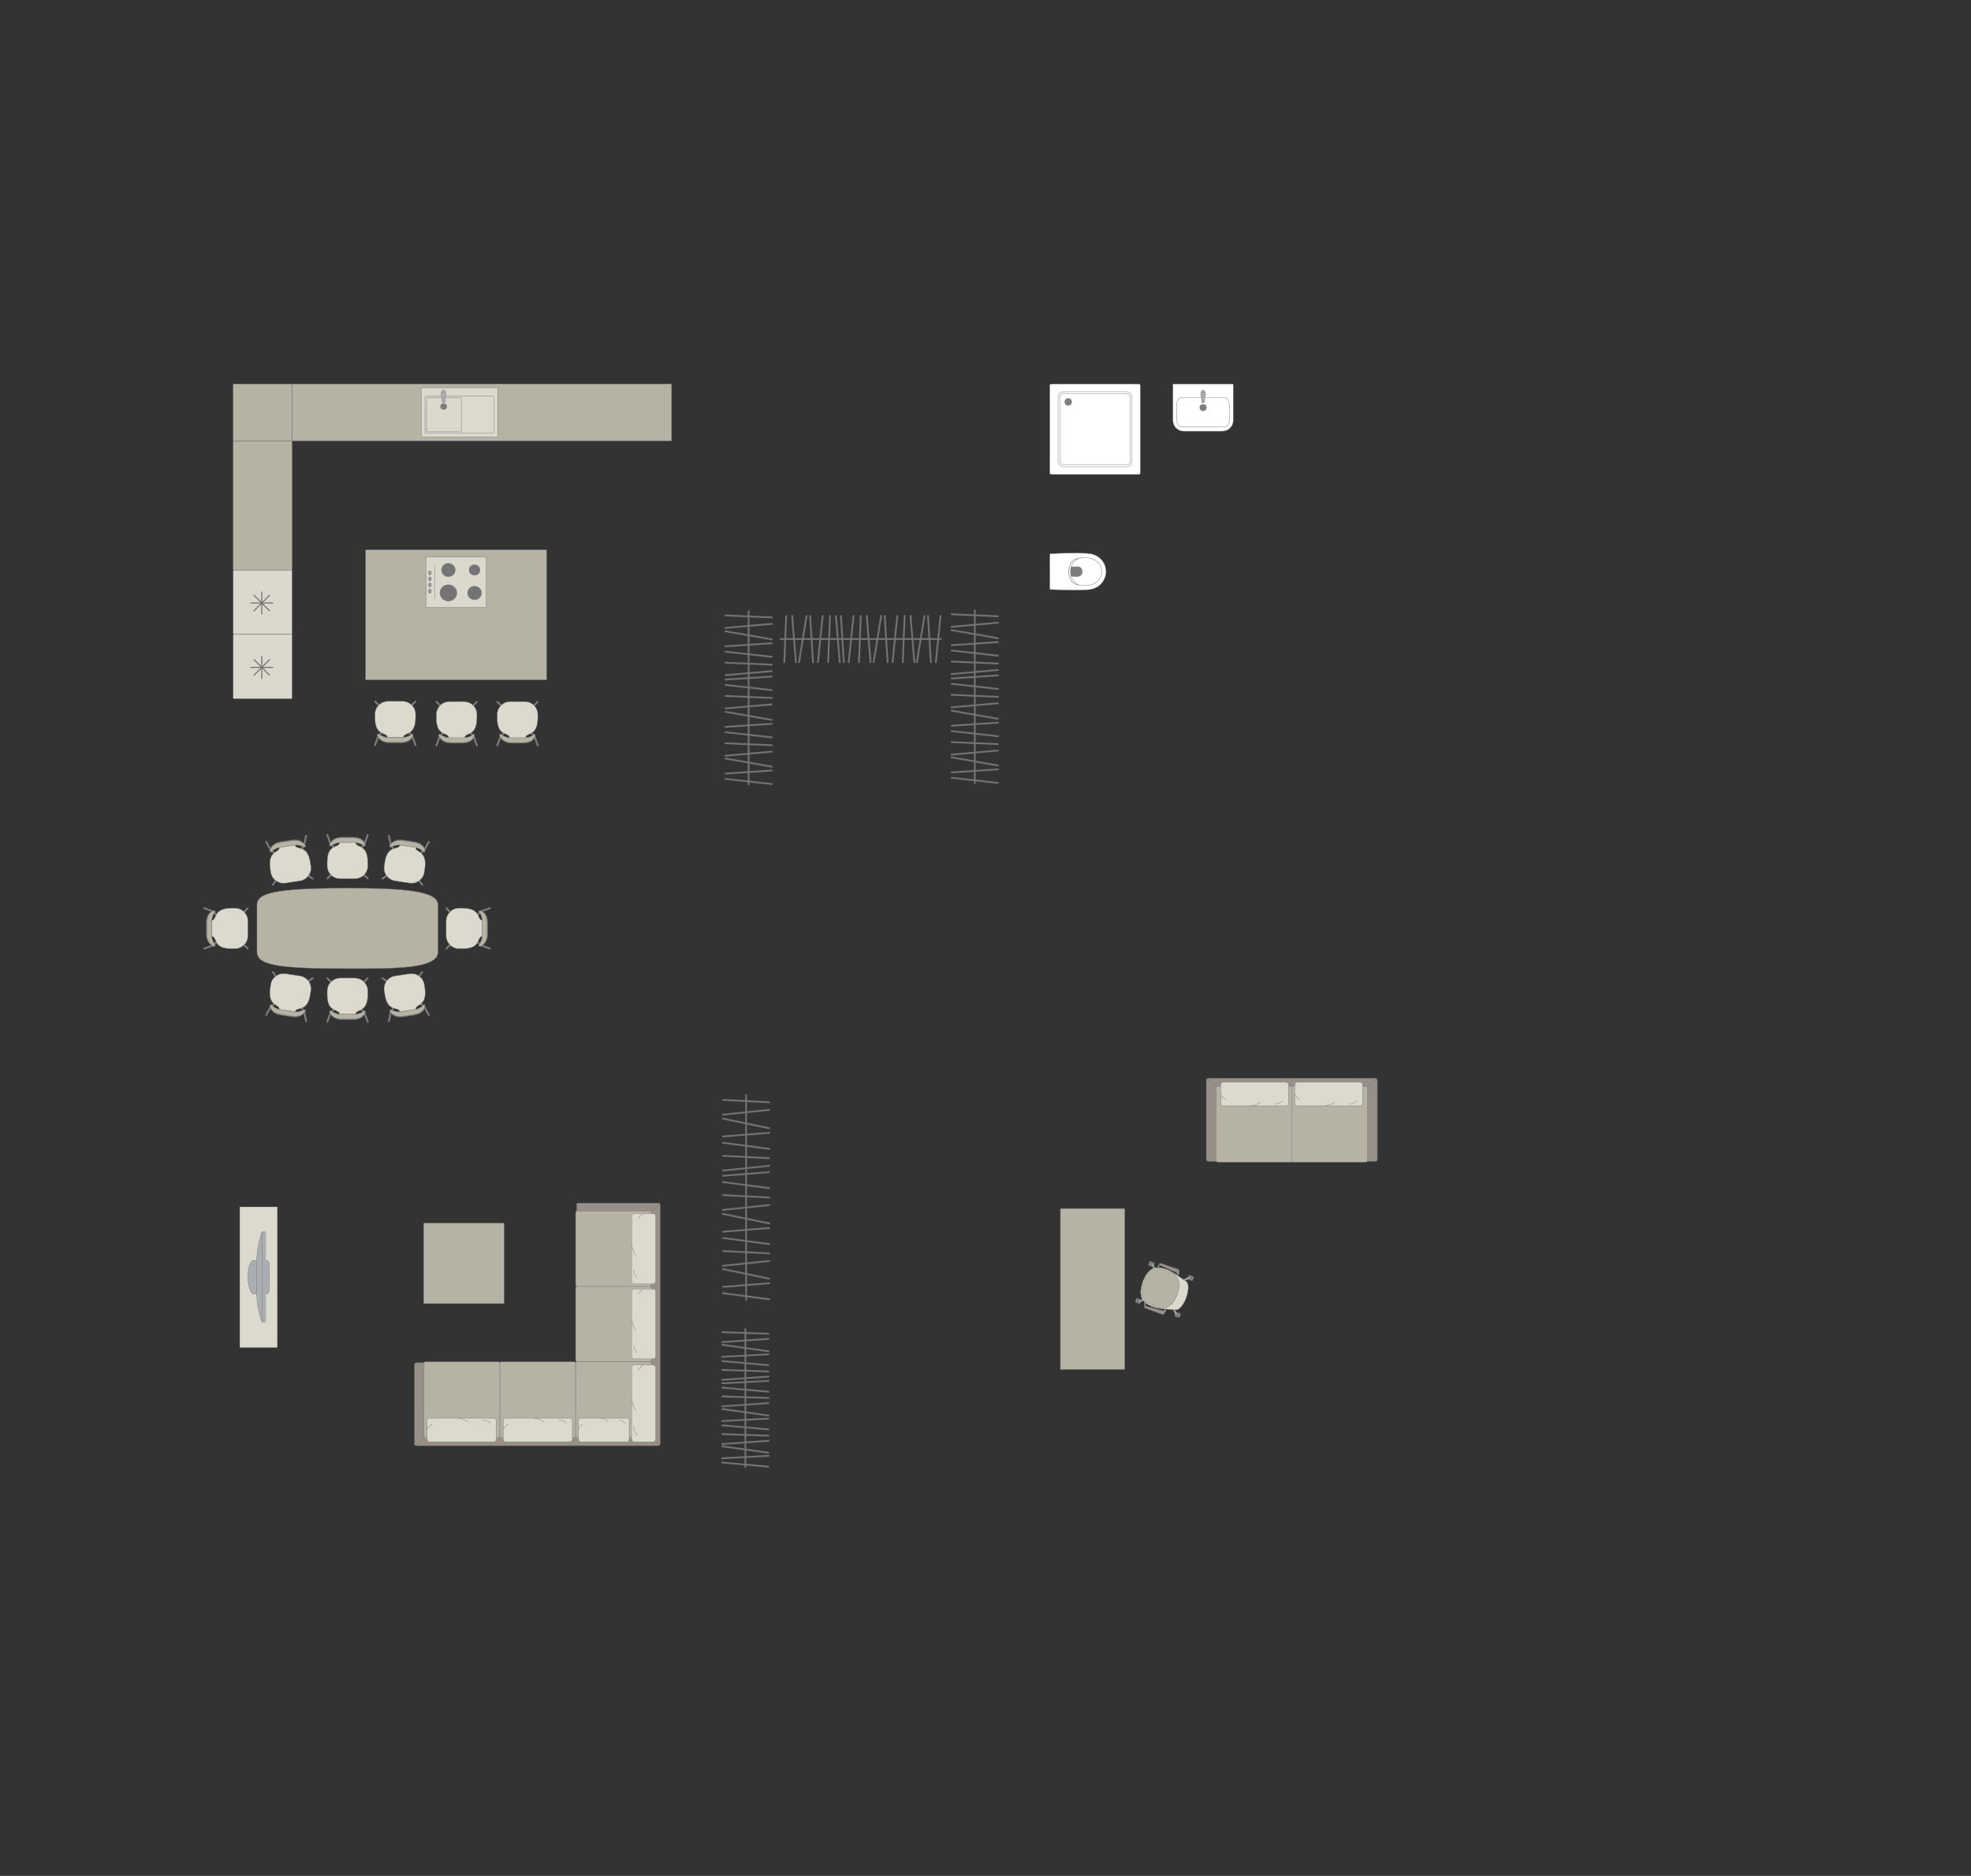 <?xml version="1.0" encoding="UTF-8"?>
<!DOCTYPE svg PUBLIC "-//W3C//DTD SVG 1.1//EN" "http://www.w3.org/Graphics/SVG/1.1/DTD/svg11.dtd">
<!-- Creator: CorelDRAW -->
<svg xmlns="http://www.w3.org/2000/svg" xml:space="preserve" width="195.9mm" height="186.486mm" version="1.1" style="shape-rendering:geometricPrecision; text-rendering:geometricPrecision; image-rendering:optimizeQuality; fill-rule:evenodd; clip-rule:evenodd"
viewBox="0 0 17973.13 17109.48"
 xmlns:xlink="http://www.w3.org/1999/xlink"
 xmlns:xodm="http://www.corel.com/coreldraw/odm/2003">
 <rect x="0" y="0" width="17973.13" height="17109.48" fill="#333333" stroke="none"/>
 <defs>
  <style type="text/css">
   <![CDATA[
    .str4 {stroke:#727271;stroke-width:9.71;stroke-miterlimit:22.926}
    .str2 {stroke:#727271;stroke-width:3.23;stroke-miterlimit:22.926}
    .str0 {stroke:#727271;stroke-width:3.23;stroke-linejoin:round;stroke-miterlimit:22.926}
    .str3 {stroke:#727271;stroke-width:3.23;stroke-linecap:round;stroke-miterlimit:22.926}
    .str1 {stroke:#727271;stroke-width:3.23;stroke-linecap:round;stroke-linejoin:round;stroke-miterlimit:22.926}
    .str5 {stroke:#727271;stroke-width:16.17;stroke-linecap:round;stroke-linejoin:round;stroke-miterlimit:22.926}
    .fil4 {fill:none}
    .fil2 {fill:#DCD9CF}
    .fil9 {fill:#C8C8C8}
    .fil0 {fill:#B6B3A5}
    .fil5 {fill:#AAAEB1}
    .fil3 {fill:#989088}
    .fil1 {fill:#7C7D7E}
    .fil8 {fill:#737476}
    .fil7 {fill:#DBD9CD}
    .fil6 {fill:white}
   ]]>
  </style>
 </defs>
 <g id="мебель">
  <g id="_2370782794832">
   <path class="fil0 str0" d="M3166.41 8100.72l0 0c512.11,0 828.31,22.82 828.31,154.07l0 425.83c0,157.72 -392.87,154.07 -824.84,154.07l0 0c-631.13,0 -826.6,-29.92 -826.6,-154.07l0 -425.83c0,-108 149.12,-154.07 823.13,-154.07z"/>
   <g>
    <rect class="fil1 str1" transform="matrix(-0.101 -0.1 -0.101 0.1 3045.29 7964.28)" width="113.28" height="594.73" rx="56.64" ry="56.64"/>
    <rect class="fil1 str1" transform="matrix(0.101 -0.1 0.101 0.1 3292.3 7964.28)" width="113.28" height="594.73" rx="56.64" ry="56.64"/>
    <rect class="fil1 str1" transform="matrix(-0.101 -0.1 -0.101 0.1 3330.91 7702.7)" width="113.28" height="594.73" rx="56.64" ry="56.64"/>
    <rect class="fil1 str1" transform="matrix(0.101 -0.1 0.101 0.1 3006.22 7702.7)" width="113.28" height="594.73" rx="56.64" ry="56.64"/>
    <rect class="fil1 str1" transform="matrix(-0.134 -0.048 -0.061 0.166 3363.91 7610.62)" width="113.28" height="594.73" rx="56.64" ry="56.64"/>
    <rect class="fil1 str1" transform="matrix(0.134 -0.048 0.061 0.166 2974.09 7610.62)" width="113.28" height="594.73" rx="56.64" ry="56.64"/>
    <path class="fil2 str1" d="M3095.98 7682.82l147.19 -0.16c-1.85,55.15 109.39,4.61 110.7,183.14l0 31.96c0,64.39 -53.35,117.06 -118.55,117.06l-133 0c-65.21,0 -118.56,-52.67 -118.56,-117.06l0 -29.13c-2.62,-182.65 113.77,-128.18 112.22,-185.82z"/>
    <path class="fil1 str1" d="M3016.99 7714.09c0,0 48.6,-31.54 78.98,-31.59 30.39,-0.04 147.19,-0.17 147.19,-0.17 0,0 48.9,5.31 75.04,31.29 8.68,5.99 14.07,-2.79 11.6,-11.45 0,0 -10.06,-67.03 -112.44,-67.03 -102.38,0 -99.1,0 -99.1,0 0,0 -80.94,-5.37 -110.25,63.3 -9.11,22.64 8.97,15.65 8.97,15.65z"/>
    <path class="fil0 str1" d="M3016.99 7714.2c0,0 48.6,-29.17 78.98,-29.2 30.39,-0.04 147.19,-0.17 147.19,-0.17 0,0 48.9,4.91 75.04,28.94 8.68,5.54 14.07,-2.58 11.6,-10.59 0,0 -10.06,-61.98 -112.44,-61.98 -102.38,0 -99.1,0 -99.1,0 0,0 -80.94,-4.96 -110.25,58.53 -9.11,20.94 8.97,14.47 8.97,14.47z"/>
   </g>
   <rect class="fil1 str1" transform="matrix(-0.085 -0.114 -0.115 0.083 3554.13 7975.7)" width="113.28" height="594.73" rx="56.64" ry="56.64"/>
   <rect class="fil1 str1" transform="matrix(0.115 -0.083 0.085 0.114 3798.34 8012.78)" width="113.28" height="594.73" rx="56.64" ry="56.64"/>
   <rect class="fil1 str1" transform="matrix(-0.085 -0.114 -0.115 0.083 3875.77 7759.95)" width="113.28" height="594.73" rx="56.64" ry="56.64"/>
   <rect class="fil1 str1" transform="matrix(0.115 -0.083 0.085 0.114 3554.77 7711.22)" width="113.28" height="594.73" rx="56.64" ry="56.64"/>
   <rect class="fil1 str1" transform="matrix(-0.125 -0.068 -0.086 0.155 3922.22 7673.88)" width="113.28" height="594.73" rx="56.64" ry="56.64"/>
   <rect class="fil1 str1" transform="matrix(0.14 -0.028 0.036 0.174 3536.81 7615.37)" width="113.28" height="594.73" rx="56.64" ry="56.64"/>
   <path class="fil2 str1" d="M3646.49 7705.04l145.54 21.94c-10.1,54.25 107.45,20.97 81.97,197.69l-4.8 31.61c-9.66,63.65 -70.31,107.72 -134.78,97.93l-131.49 -19.95c-64.47,-9.79 -109.32,-69.87 -99.65,-133.53l4.37 -28.81c24.82,-180.97 131.71,-109.65 138.85,-166.87z"/>
   <path class="fil1 str1" d="M3563.7 7724.1c0,0 52.79,-23.89 82.84,-19.37 30.05,4.52 145.55,21.91 145.55,21.91 0,0 47.54,12.6 69.49,42.2 7.68,7.23 14.33,-0.64 13.18,-9.57 0,0 0.11,-67.78 -101.1,-83.15 -101.21,-15.37 -97.97,-14.87 -97.97,-14.87 0,0 -79.21,-17.46 -118.5,46.03 -12.4,21.02 6.51,16.82 6.51,16.82z"/>
   <path class="fil0 str1" d="M3563.69 7724.21c0,0 52.42,-21.54 82.47,-17.02 30.05,4.53 145.55,21.93 145.55,21.93 0,0 47.61,12.19 69.85,39.87 7.74,6.79 14.29,-0.43 13.05,-8.73 0,0 -0.64,-62.79 -101.86,-78.15 -101.21,-15.37 -97.97,-14.87 -97.97,-14.87 0,0 -79.28,-17.06 -117.78,41.31 -12.16,19.33 6.7,15.65 6.7,15.65z"/>
   <rect class="fil1 str1" transform="matrix(0.085 -0.114 0.115 0.083 2783.87 7975.7)" width="113.28" height="594.73" rx="56.64" ry="56.64"/>
   <rect class="fil1 str1" transform="matrix(-0.115 -0.083 -0.085 0.114 2539.65 8012.78)" width="113.28" height="594.73" rx="56.64" ry="56.64"/>
   <rect class="fil1 str1" transform="matrix(0.085 -0.114 0.115 0.083 2462.23 7759.95)" width="113.28" height="594.73" rx="56.64" ry="56.64"/>
   <rect class="fil1 str1" transform="matrix(-0.115 -0.083 -0.085 0.114 2783.23 7711.22)" width="113.28" height="594.73" rx="56.64" ry="56.64"/>
   <rect class="fil1 str1" transform="matrix(0.125 -0.068 0.086 0.155 2415.78 7673.88)" width="113.28" height="594.73" rx="56.64" ry="56.64"/>
   <rect class="fil1 str1" transform="matrix(-0.14 -0.028 -0.036 0.174 2801.19 7615.37)" width="113.28" height="594.73" rx="56.64" ry="56.64"/>
   <path class="fil2 str1" d="M2691.5 7705.04l-145.54 21.94c10.1,54.25 -107.45,20.97 -81.97,197.69l4.8 31.61c9.66,63.65 70.31,107.72 134.78,97.93l131.49 -19.95c64.47,-9.79 109.32,-69.87 99.65,-133.53l-4.37 -28.81c-24.82,-180.97 -131.71,-109.65 -138.85,-166.87z"/>
   <path class="fil1 str1" d="M2774.3 7724.1c0,0 -52.79,-23.89 -82.84,-19.37 -30.05,4.52 -145.55,21.91 -145.55,21.91 0,0 -47.54,12.6 -69.49,42.2 -7.68,7.23 -14.33,-0.64 -13.18,-9.57 0,0 -0.11,-67.78 101.1,-83.15 101.21,-15.37 97.97,-14.87 97.97,-14.87 0,0 79.21,-17.46 118.5,46.03 12.4,21.02 -6.51,16.82 -6.51,16.82z"/>
   <path class="fil0 str1" d="M2774.31 7724.21c0,0 -52.42,-21.54 -82.47,-17.02 -30.05,4.53 -145.55,21.93 -145.55,21.93 0,0 -47.61,12.19 -69.85,39.87 -7.74,6.79 -14.29,-0.43 -13.05,-8.73 0,0 0.64,-62.79 101.86,-78.15 101.21,-15.37 97.97,-14.87 97.97,-14.87 0,0 79.28,-17.06 117.78,41.31 12.16,19.33 -6.7,15.65 -6.7,15.65z"/>
   <g>
    <rect class="fil1 str1" transform="matrix(-0.101 0.1 -0.101 -0.1 3045.29 8971.14)" width="113.28" height="594.73" rx="56.64" ry="56.64"/>
    <rect class="fil1 str1" transform="matrix(0.101 0.1 0.101 -0.1 3292.3 8971.14)" width="113.28" height="594.73" rx="56.64" ry="56.64"/>
    <rect class="fil1 str1" transform="matrix(-0.101 0.1 -0.101 -0.1 3330.91 9232.72)" width="113.28" height="594.73" rx="56.64" ry="56.64"/>
    <rect class="fil1 str1" transform="matrix(0.101 0.1 0.101 -0.1 3006.22 9232.72)" width="113.28" height="594.73" rx="56.64" ry="56.64"/>
    <rect class="fil1 str1" transform="matrix(-0.134 0.048 -0.061 -0.166 3363.91 9324.79)" width="113.28" height="594.73" rx="56.64" ry="56.64"/>
    <rect class="fil1 str1" transform="matrix(0.134 0.048 0.061 -0.166 2974.09 9324.79)" width="113.28" height="594.73" rx="56.64" ry="56.64"/>
    <path class="fil2 str1" d="M3095.98 9252.59l147.19 0.16c-1.85,-55.15 109.39,-4.61 110.7,-183.14l0 -31.96c0,-64.39 -53.35,-117.06 -118.55,-117.06l-133 0c-65.21,0 -118.56,52.67 -118.56,117.06l0 29.13c-2.62,182.65 113.77,128.18 112.22,185.82z"/>
    <path class="fil1 str1" d="M3016.99 9221.33c0,0 48.6,31.54 78.98,31.59 30.39,0.04 147.19,0.17 147.19,0.17 0,0 48.9,-5.31 75.04,-31.29 8.68,-5.99 14.07,2.79 11.6,11.45 0,0 -10.06,67.03 -112.44,67.03 -102.38,0 -99.1,0 -99.1,0 0,0 -80.94,5.37 -110.25,-63.3 -9.11,-22.64 8.97,-15.65 8.97,-15.65z"/>
    <path class="fil0 str1" d="M3016.99 9221.22c0,0 48.6,29.17 78.98,29.2 30.39,0.04 147.19,0.17 147.19,0.17 0,0 48.9,-4.91 75.04,-28.94 8.68,-5.54 14.07,2.58 11.6,10.59 0,0 -10.06,61.98 -112.44,61.98 -102.38,0 -99.1,0 -99.1,0 0,0 -80.94,4.96 -110.25,-58.53 -9.11,-20.94 8.97,-14.47 8.97,-14.47z"/>
    <rect class="fil1 str1" transform="matrix(-0.085 0.114 -0.115 -0.083 3554.13 8959.71)" width="113.28" height="594.73" rx="56.64" ry="56.64"/>
    <rect class="fil1 str1" transform="matrix(0.115 0.083 0.085 -0.114 3798.34 8922.64)" width="113.28" height="594.73" rx="56.64" ry="56.64"/>
    <rect class="fil1 str1" transform="matrix(-0.085 0.114 -0.115 -0.083 3875.77 9175.46)" width="113.28" height="594.73" rx="56.64" ry="56.64"/>
    <rect class="fil1 str1" transform="matrix(0.115 0.083 0.085 -0.114 3554.77 9224.19)" width="113.28" height="594.73" rx="56.64" ry="56.64"/>
    <rect class="fil1 str1" transform="matrix(-0.125 0.068 -0.086 -0.155 3922.22 9261.54)" width="113.28" height="594.73" rx="56.64" ry="56.64"/>
    <rect class="fil1 str1" transform="matrix(0.14 0.028 0.036 -0.174 3536.81 9320.04)" width="113.28" height="594.73" rx="56.64" ry="56.64"/>
    <path class="fil2 str1" d="M3646.49 9230.37l145.54 -21.94c-10.1,-54.25 107.45,-20.97 81.97,-197.69l-4.8 -31.61c-9.66,-63.65 -70.31,-107.72 -134.78,-97.93l-131.49 19.95c-64.47,9.79 -109.32,69.87 -99.65,133.53l4.37 28.81c24.82,180.97 131.71,109.65 138.85,166.87z"/>
    <path class="fil1 str1" d="M3563.7 9211.32c0,0 52.79,23.89 82.84,19.37 30.05,-4.52 145.55,-21.91 145.55,-21.91 0,0 47.54,-12.6 69.49,-42.2 7.68,-7.23 14.33,0.64 13.18,9.57 0,0 0.11,67.78 -101.1,83.15 -101.21,15.37 -97.97,14.87 -97.97,14.87 0,0 -79.21,17.46 -118.5,-46.03 -12.4,-21.02 6.51,-16.82 6.51,-16.82z"/>
    <path class="fil0 str1" d="M3563.69 9211.21c0,0 52.42,21.54 82.47,17.02 30.05,-4.53 145.55,-21.93 145.55,-21.93 0,0 47.61,-12.19 69.85,-39.87 7.74,-6.79 14.29,0.43 13.05,8.73 0,0 -0.64,62.79 -101.86,78.15 -101.21,15.37 -97.97,14.87 -97.97,14.87 0,0 -79.28,17.06 -117.78,-41.31 -12.16,-19.33 6.7,-15.65 6.7,-15.65z"/>
    <rect class="fil1 str1" transform="matrix(0.085 0.114 0.115 -0.083 2783.87 8959.71)" width="113.28" height="594.73" rx="56.64" ry="56.64"/>
    <rect class="fil1 str1" transform="matrix(-0.115 0.083 -0.085 -0.114 2539.65 8922.64)" width="113.28" height="594.73" rx="56.64" ry="56.64"/>
    <rect class="fil1 str1" transform="matrix(0.085 0.114 0.115 -0.083 2462.23 9175.46)" width="113.28" height="594.73" rx="56.64" ry="56.64"/>
    <rect class="fil1 str1" transform="matrix(-0.115 0.083 -0.085 -0.114 2783.23 9224.19)" width="113.28" height="594.73" rx="56.64" ry="56.64"/>
    <rect class="fil1 str1" transform="matrix(0.125 0.068 0.086 -0.155 2415.78 9261.54)" width="113.28" height="594.73" rx="56.64" ry="56.64"/>
    <rect class="fil1 str1" transform="matrix(-0.14 0.028 -0.036 -0.174 2801.19 9320.04)" width="113.28" height="594.73" rx="56.64" ry="56.64"/>
    <path class="fil2 str1" d="M2691.5 9230.37l-145.54 -21.94c10.1,-54.25 -107.45,-20.97 -81.97,-197.69l4.8 -31.61c9.66,-63.65 70.31,-107.72 134.78,-97.93l131.49 19.95c64.47,9.79 109.32,69.87 99.65,133.53l-4.37 28.81c-24.82,180.97 -131.71,109.65 -138.85,166.87z"/>
    <path class="fil1 str1" d="M2774.3 9211.32c0,0 -52.79,23.89 -82.84,19.37 -30.05,-4.52 -145.55,-21.91 -145.55,-21.91 0,0 -47.54,-12.6 -69.49,-42.2 -7.68,-7.23 -14.33,0.64 -13.18,9.57 0,0 -0.11,67.78 101.1,83.15 101.21,15.37 97.97,14.87 97.97,14.87 0,0 79.21,17.46 118.5,-46.03 12.4,-21.02 -6.51,-16.82 -6.51,-16.82z"/>
    <path class="fil0 str1" d="M2774.31 9211.21c0,0 -52.42,21.54 -82.47,17.02 -30.05,-4.53 -145.55,-21.93 -145.55,-21.93 0,0 -47.61,-12.19 -69.85,-39.87 -7.74,-6.79 -14.29,0.43 -13.05,8.73 0,0 0.64,62.79 101.86,78.15 101.21,15.37 97.97,14.87 97.97,14.87 0,0 79.28,17.06 117.78,-41.31 12.16,-19.33 -6.7,-15.65 -6.7,-15.65z"/>
   </g>
  </g>
  <g id="_2370778259072">
   <rect class="fil1 str1" transform="matrix(0.1 0.101 -0.1 0.101 4118.72 8591.24)" width="113.28" height="594.73" rx="56.64" ry="56.64"/>
   <rect class="fil1 str1" transform="matrix(0.1 -0.101 -0.1 -0.101 4118.72 8344.23)" width="113.28" height="594.73" rx="56.64" ry="56.64"/>
   <rect class="fil1 str1" transform="matrix(0.1 0.101 -0.1 0.101 4380.3 8305.62)" width="113.28" height="594.73" rx="56.64" ry="56.64"/>
   <rect class="fil1 str1" transform="matrix(0.1 -0.101 -0.1 -0.101 4380.3 8630.3)" width="113.28" height="594.73" rx="56.64" ry="56.64"/>
   <rect class="fil1 str1" transform="matrix(0.048 0.134 -0.166 0.061 4472.37 8272.62)" width="113.28" height="594.73" rx="56.64" ry="56.64"/>
   <rect class="fil1 str1" transform="matrix(0.048 -0.134 -0.166 -0.061 4472.37 8662.44)" width="113.28" height="594.73" rx="56.64" ry="56.64"/>
   <path class="fil2 str1" d="M4400.17 8540.55l0.16 -147.19c-55.15,1.85 -4.61,-109.39 -183.14,-110.7l-31.96 0c-64.39,0 -117.06,53.35 -117.06,118.55l0 133c0,65.21 52.67,118.56 117.06,118.56l29.13 0c182.65,2.62 128.18,-113.77 185.82,-112.22z"/>
   <path class="fil1 str1" d="M4368.91 8619.53c0,0 31.54,-48.6 31.59,-78.98 0.04,-30.39 0.17,-147.19 0.17,-147.19 0,0 -5.31,-48.9 -31.29,-75.04 -5.99,-8.68 2.79,-14.07 11.45,-11.6 0,0 67.03,10.06 67.03,112.44 0,102.38 0,99.1 0,99.1 0,0 5.37,80.94 -63.3,110.25 -22.64,9.11 -15.65,-8.97 -15.65,-8.97z"/>
   <path class="fil0 str1" d="M4368.8 8619.53c0,0 29.17,-48.6 29.2,-78.98 0.04,-30.39 0.17,-147.19 0.17,-147.19 0,0 -4.91,-48.9 -28.94,-75.04 -5.54,-8.68 2.58,-14.07 10.59,-11.6 0,0 61.98,10.06 61.98,112.44 0,102.38 0,99.1 0,99.1 0,0 4.96,80.94 -58.53,110.25 -20.94,9.11 -14.47,-8.97 -14.47,-8.97z"/>
  </g>
  <g id="_2370778260368">
   <rect class="fil1 str1" transform="matrix(-0.1 0.101 0.1 0.101 2210.11 8591.24)" width="113.28" height="594.73" rx="56.64" ry="56.64"/>
   <rect class="fil1 str1" transform="matrix(-0.1 -0.101 0.1 -0.101 2210.11 8344.23)" width="113.28" height="594.73" rx="56.64" ry="56.64"/>
   <rect class="fil1 str1" transform="matrix(-0.1 0.101 0.1 0.101 1948.53 8305.62)" width="113.28" height="594.73" rx="56.64" ry="56.64"/>
   <rect class="fil1 str1" transform="matrix(-0.1 -0.101 0.1 -0.101 1948.53 8630.3)" width="113.28" height="594.73" rx="56.64" ry="56.64"/>
   <rect class="fil1 str1" transform="matrix(-0.048 0.134 0.166 0.061 1856.45 8272.62)" width="113.28" height="594.73" rx="56.64" ry="56.64"/>
   <rect class="fil1 str1" transform="matrix(-0.048 -0.134 0.166 -0.061 1856.45 8662.44)" width="113.28" height="594.73" rx="56.64" ry="56.64"/>
   <path class="fil2 str1" d="M1928.65 8540.55l-0.16 -147.19c55.15,1.85 4.61,-109.39 183.14,-110.7l31.96 0c64.39,0 117.06,53.35 117.06,118.55l0 133c0,65.21 -52.67,118.56 -117.06,118.56l-29.13 0c-182.65,2.62 -128.18,-113.77 -185.82,-112.22z"/>
   <path class="fil1 str1" d="M1959.92 8619.53c0,0 -31.54,-48.6 -31.59,-78.98 -0.04,-30.39 -0.17,-147.19 -0.17,-147.19 0,0 5.31,-48.9 31.29,-75.04 5.99,-8.68 -2.79,-14.07 -11.45,-11.6 0,0 -67.03,10.06 -67.03,112.44 0,102.38 0,99.1 0,99.1 0,0 -5.37,80.94 63.3,110.25 22.64,9.11 15.65,-8.97 15.65,-8.97z"/>
   <path class="fil0 str1" d="M1960.03 8619.53c0,0 -29.17,-48.6 -29.2,-78.98 -0.04,-30.39 -0.17,-147.19 -0.17,-147.19 0,0 4.91,-48.9 28.94,-75.04 5.54,-8.68 -2.58,-14.07 -10.59,-11.6 0,0 -61.98,10.06 -61.98,112.44 0,102.38 0,99.1 0,99.1 0,0 -4.96,80.94 58.53,110.25 20.94,9.11 14.47,-8.97 14.47,-8.97z"/>
  </g>
  <g id="_2370778264400">
   <path class="fil3 str2" d="M3795.65 13185.7l2208.2 0c8.76,0 15.92,-7.27 15.92,-15.92l0 -2180.77c0,-9.6 -6.28,-15.92 -15.92,-15.92l-736.44 0c-5.55,0.28 -8.46,5.48 -8.51,9.92l0.12 1447.96 -1463.37 -1.83c-8.68,0 -15.92,7.16 -15.92,15.92l0 724.72c0,8.76 7.16,15.92 15.92,15.92z"/>
   <rect class="fil0 str2" x="4557.65" y="12420.55" width="691.26" height="693.06" rx="9.53" ry="15.57"/>
   <line class="fil4 str2" x1="3783.21" y1="13182.05" x2="3872.11" y2= "13109.67" />
   <line class="fil4 str2" x1="6015.94" y1="13180.08" x2="5933.76" y2= "13109.65" />
   <g>
    <rect class="fil2 str3" x="4587.96" y="12933.9" width="631.41" height="216.25" rx="21.88" ry="19.99"/>
    <path class="fil4 str3" d="M4959.3 12968.25c0,0 -32.72,-27.17 -88.91,-34.35"/>
    <path class="fil4 str3" d="M4587.96 13037.81c0,0 19.49,-33.63 45.17,-46.2"/>
    <path class="fil4 str3" d="M5095.57 12952.24c0,0 48.96,0.54 69.84,30.34"/>
   </g>
   <path class="fil0 str2" d="M5264.43 12420.54l660.18 0c8.5,0 15.45,-6.95 15.45,-15.45l0 -657.19c0,-8.5 -6.95,-15.45 -15.45,-15.45l-660.36 0c-8.5,0 -15.45,6.95 -15.45,15.45l0 657.01c0,8.61 7.03,15.63 15.63,15.63z"/>
   <line class="fil4 str2" x1="5936.35" y1="11048.9" x2="6015.91" y2= "10977.95" />
   <path class="fil0 str2" d="M5264.23 11732.45l660.37 0c8.5,0 15.45,-6.95 15.45,-15.45l0 -657.19c0,-8.5 -6.95,-15.45 -15.45,-15.45l-660.36 0c-8.5,0 -15.45,6.95 -15.45,15.45l0 657.2c0,8.5 6.95,15.44 15.44,15.44z"/>
   <g>
    <rect class="fil2 str3" transform="matrix(-1.78927E-14 0.696 -0.63 -1.71718E-14 5977.83 11071)" width="916.26" height="343.48" rx="31.74" ry="31.74"/>
    <path class="fil4 str3" d="M5795.93 11445.96c0,0 -27.17,-33.04 -34.35,-89.77"/>
    <path class="fil4 str3" d="M5865.49 11071.04c0,0 -33.63,19.68 -46.2,45.6"/>
    <path class="fil4 str3" d="M5779.92 11583.54c0,0 0.54,49.42 30.34,70.51"/>
   </g>
   <rect class="fil0 str2" x="5248.91" y="12420.55" width="691.26" height="693.06" rx="9.53" ry="15.57"/>
   <g>
    <rect class="fil2 str3" transform="matrix(-1.78927E-14 0.694 -0.63 -1.71345E-14 5977.83 11757.5)" width="916.26" height="343.48" rx="31.74" ry="31.74"/>
    <path class="fil4 str3" d="M5795.93 12131.62c0,0 -27.17,-32.96 -34.35,-89.57"/>
    <path class="fil4 str3" d="M5865.49 11757.51c0,0 -33.63,19.63 -46.2,45.5"/>
    <path class="fil4 str3" d="M5779.92 12268.91c0,0 0.54,49.31 30.34,70.35"/>
   </g>
   <g>
    <rect class="fil2 str3" transform="matrix(-1.78927E-14 0.765 -0.63 -1.88733E-14 5977.83 12449.5)" width="916.26" height="343.48" rx="31.74" ry="31.74"/>
    <path class="fil4 str3" d="M5795.93 12861.54c0,0 -27.17,-36.3 -34.35,-98.66"/>
    <path class="fil4 str3" d="M5865.49 12449.47c0,0 -33.63,21.63 -46.2,50.12"/>
    <path class="fil4 str3" d="M5779.92 13012.77c0,0 0.54,54.31 30.34,77.49"/>
   </g>
   <g>
    <rect class="fil2 str3" x="5275.21" y="12933.9" width="462.1" height="216.25" rx="16.01" ry="19.99"/>
    <path class="fil4 str3" d="M5546.99 12968.25c0,0 -23.95,-27.17 -65.08,-34.35"/>
    <path class="fil4 str3" d="M5275.22 13037.81c0,0 14.27,-33.63 33.06,-46.2"/>
    <path class="fil4 str3" d="M5646.72 12952.24c0,0 35.83,0.54 51.1,30.34"/>
   </g>
   <rect class="fil0 str2" x="3866.38" y="12420.55" width="691.26" height="693.06" rx="9.53" ry="15.57"/>
   <g>
    <rect class="fil2 str3" x="3894.21" y="12933.9" width="631.41" height="216.25" rx="21.88" ry="19.99"/>
    <path class="fil4 str3" d="M4265.54 12968.25c0,0 -32.72,-27.17 -88.91,-34.35"/>
    <path class="fil4 str3" d="M3894.21 13037.81c0,0 19.49,-33.63 45.17,-46.2"/>
    <path class="fil4 str3" d="M4401.82 12952.24c0,0 48.96,0.54 69.84,30.34"/>
   </g>
  </g>
  <rect class="fil0 str0" transform="matrix(1.1491E-15 -0.135 -0.54 -4.44884E-14 4596.99 11889.6)" width="5437.51" height="1359.38" rx="23.07" ry="23.07"/>
  <g id="_2370778279664">
   <rect class="fil2 str2" transform="matrix(-6.2562E-15 -0.236 0.252 -6.6673E-15 2186.35 12290.6)" width="5437.51" height="1359.38"/>
   <g>
    <path class="fil5 str2" d="M2260.88 11648.8l0 0c0,-62.07 13.26,-152.49 52.78,-152.49l114.4 0c14.28,0 25.96,11.69 25.96,25.96l0 252.2c0,14.28 -11.68,25.96 -25.96,25.96l-112.98 0c-35.92,0 -54.2,-90.9 -54.2,-151.64z"/>
    <rect class="fil5 str2" transform="matrix(-3.7352E-15 -0.141 0.152 -4.02768E-15 2392.41 12061.1)" width="5886.61" height="206.33"/>
    <path class="fil5 str2" d="M2340.2 11798.44l0 -302.98c0,0 8.28,-165.75 52.21,-264.61l0 830.21c0,0 -45.94,-95.72 -52.21,-262.62z"/>
   </g>
  </g>
  <path class="fil0 str2" d="M10247.33 11022.52l-577.95 0 0 1467.94 577.95 0c5.07,0 9.21,-4.14 9.21,-9.21l0 -1449.52c0,-5.07 -4.14,-9.21 -9.21,-9.21z"/>
  <g id="_2370778284176">
   <rect class="fil1 str0" transform="matrix(0.02 -0.057 -0.057 -0.02 10395.5 11893.8)" width="695.87" height="797.02" rx="34.42" ry="34.42"/>
   <rect class="fil1 str0" transform="matrix(0.02 -0.057 -0.057 -0.02 10514.6 11557)" width="695.87" height="797.02" rx="34.42" ry="34.42"/>
   <rect class="fil1 str0" transform="matrix(0.02 -0.057 -0.057 -0.02 10754.4 12020.7)" width="695.87" height="797.02" rx="34.42" ry="34.42"/>
   <rect class="fil1 str0" transform="matrix(0.02 -0.057 -0.057 -0.02 10873.5 11683.9)" width="695.87" height="797.02" rx="34.42" ry="34.42"/>
   <rect class="fil1 str0" transform="matrix(0.017 -0.048 -0.049 -0.017 10399.9 11881.4)" width="311.53" height="930.53"/>
   <rect class="fil1 str0" transform="matrix(0.017 -0.048 -0.049 -0.017 10519 11544.6)" width="311.53" height="930.53"/>
   <rect class="fil1 str0" transform="matrix(0.017 -0.048 -0.049 -0.017 10877.9 11671.4)" width="311.53" height="930.53"/>
   <rect class="fil1 str0" transform="matrix(0.017 -0.048 -0.049 -0.017 10758.8 12008.3)" width="311.53" height="930.53"/>
   <path class="fil5 str2" d="M10729.52 11995.54l0 0c3.69,-1.75 4.95,-6.77 2.9,-11.17l-25.83 -55.08c-2.06,-4.4 -7.22,-6.34 -10.91,-4.58l0 0c-3.68,1.76 -5.4,6.98 -3.28,11.35l26.6 54.71c2.13,4.37 6.83,6.52 10.51,4.76z"/>
   <path class="fil5 str2" d="M10851.81 11649.6l0 0c1.76,3.69 -0.4,8.39 -4.76,10.5l-54.71 26.62c-4.37,2.13 -9.6,0.39 -11.36,-3.29l0 0c-1.76,-3.68 0.18,-8.83 4.59,-10.89l55.08 -25.84c4.39,-2.06 9.4,-0.79 11.17,2.9z"/>
   <path class="fil5 str2" d="M10506.45 11527.51l0 0c-3.69,1.76 -4.96,6.77 -2.9,11.17l25.83 55.08c2.06,4.39 7.21,6.34 10.9,4.58l0 0c3.69,-1.76 5.4,-6.98 3.28,-11.35l-26.61 -54.71c-2.12,-4.37 -6.82,-6.53 -10.5,-4.77z"/>
   <path class="fil5 str2" d="M10384.06 11873.75l0 0c-1.76,-3.69 0.39,-8.39 4.76,-10.5l54.7 -26.62c4.37,-2.13 9.6,-0.39 11.36,3.29l0 0c1.76,3.69 -0.18,8.83 -4.58,10.89l-55.08 25.84c-4.39,2.06 -9.41,0.79 -11.17,-2.9z"/>
   <path class="fil2 str2" d="M10817.95 11834l0 0c31.6,-98.21 13.34,-137.64 -0.62,-146.17 -44.62,-30.61 -127.35,-88.9 -166.29,-105.09 -116.7,-43.34 -179.88,-21.05 -231.32,110.48l0 0c-29.01,96.79 -39.8,183.66 110.49,231.32 33.87,11.37 131.67,19.31 198.66,22.36 26.26,1.01 70.01,-55.27 89.09,-112.9z"/>
   <path class="fil0 str2" d="M10736.2 11802.08l0 0c24.87,-70.37 42.07,-163.34 -96.75,-212.41l0 0c-100.43,-35.51 -166.5,-15.09 -209.61,106.85l0 0c-37.63,106.44 -19.9,174.23 95.79,215.13l0 0c97.2,34.36 165.1,19.07 210.57,-109.56z"/>
   <path class="fil3 str2" d="M10617.29 11945.22l15.73 5.56c0,0 -14.55,44.29 -34.67,37.18 -20.12,-7.11 -159.63,-58.25 -159.63,-58.25 -8.55,-3.24 -3.07,-21.59 6.7,-18.96l160.34 44.32c2.61,0.76 9.09,-1.08 11.54,-9.84z"/>
   <path class="fil1 str0" d="M10445.41 11910.74c0,0 -0.45,-11.48 6.06,-24.08l-10.17 -8.39c0,0 -12.63,22.01 -6.05,39.54l10.15 -7.07z"/>
   <path class="fil5 str2" d="M10448.23 11894.32c0,0 -7.42,-5.62 -12.44,-2.79 1.4,-4.75 3.36,-9.17 5.5,-13.23l10.18 8.36 -3.24 7.66z"/>
   <polygon class="fil1 str0" points="10622.64,11939.4 10620.21,11946.25 10631.1,11950.11 10634.52,11940.44 "/>
   <path class="fil3 str2" d="M10731.55 11621.87l15.73 5.55c0,0 16.52,-43.59 -3.6,-50.7 -20.12,-7.11 -160.79,-55.02 -160.79,-55.02 -8.68,-2.84 -15.95,14.86 -6.71,18.96l152.57 66.29c2.5,1.05 6.39,6.56 2.79,14.92z"/>
   <path class="fil1 str0" d="M10576.18 11540.66c0,0 -7.44,8.22 -10.29,22.12l-13.2 0.01c0,0 3.91,-24.51 20.05,-34.01l3.45 11.88z"/>
   <path class="fil5 str2" d="M10568.06 11555.21c0,0 -9.31,-0.29 -11.43,-5.65 -1.9,4.59 -3.06,8.7 -3.94,13.19l13.19 0.03 2.17 -7.57z"/>
   <polygon class="fil1 str0" points="10732.05,11629.75 10734.47,11622.89 10745.36,11626.75 10741.94,11636.42 "/>
  </g>
  <g id="_2370805322240">
   <rect class="fil3 str2" x="10999.92" y="9834.81" width="1559.69" height="757.83" rx="19.51" ry="15.93"/>
   <rect class="fil0 str2" x="11088.39" y="9906.92" width="1382.52" height="693.06" rx="19.05" ry="15.57"/>
   <line class="fil4 str2" x1="11779.65" y1="9906.92" x2="11779.65" y2= "10599.98" />
   <line class="fil4 str2" x1="11005.93" y1="9838.47" x2="11094.84" y2= "9910.85" />
   <line class="fil4 str2" x1="12553.26" y1="9838.49" x2="12464.5" y2= "9910.88" />
   <g>
    <rect class="fil2 str3" x="11131.08" y="9870.37" width="619.02" height="216.25" rx="21.45" ry="19.99"/>
    <path class="fil4 str3" d="M11495.14 10052.27c0,0 -32.07,27.17 -87.17,34.35"/>
    <path class="fil4 str3" d="M11131.09 9982.71c0,0 19.11,33.63 44.28,46.2"/>
    <path class="fil4 str3" d="M11628.74 10068.28c0,0 47.99,-0.54 68.46,-30.34"/>
   </g>
   <g>
    <rect class="fil2 str3" x="11805.95" y="9870.37" width="619.02" height="216.25" rx="21.45" ry="19.99"/>
    <path class="fil4 str3" d="M12170.01 10052.27c0,0 -32.08,27.17 -87.18,34.35"/>
    <path class="fil4 str3" d="M11805.96 9982.71c0,0 19.11,33.63 44.28,46.2"/>
    <path class="fil4 str3" d="M12303.61 10068.28c0,0 47.99,-0.54 68.46,-30.34"/>
   </g>
  </g>
  <g id="_2370805342880">
   <path class="fil6 str2" d="M10385.54 3501.97l-800 0c-7.06,0 -12.85,5.86 -12.85,13.03l0 799.67c0,7.17 5.79,13.02 12.85,13.02l800 0c7.08,0 12.86,-5.85 12.86,-13.02l0 -799.67c0,-7.17 -5.78,-13.03 -12.86,-13.03z"/>
   <rect class="fil6 str2" x="9648.16" y="3572.98" width="674.76" height="683.68" rx="46.78" ry="47.39"/>
   <rect class="fil6 str2" x="9665.31" y="3590.36" width="640.46" height="648.93" rx="31.63" ry="32.05"/>
   <ellipse class="fil1 str2" cx="9740.76" cy="3665.88" rx="31.06" ry="31.47"/>
  </g>
  <g id="_2370805349504">
   <path class="fil6 str2" d="M9572.95 5374.39l-0.56 -320.06c0,-2.76 2,-4.41 4.39,-4.5 115.53,-4.17 227.86,-9.47 333.29,-2.99 122.9,4.39 172.65,94.38 175.63,155.09 5.65,61.56 -37.43,173.65 -175.63,177.8 -110.09,7.66 -222.19,1.06 -333.29,-2.98 -1.49,-0.14 -3.8,-0.23 -3.83,-2.36z"/>
   <path class="fil6 str2" d="M9797.44 5322.11c-67.91,-36.69 -67.91,-178.53 0,-217.63 68.14,-34.51 241.62,-30.77 248.62,104.46 0,145.9 -182.03,149.93 -248.62,113.17z"/>
   <path class="fil1 str2" d="M9761.93 5213.3l0 -35.7c0.02,-5.01 4.14,-7.84 8.07,-7.85 21.07,-0.11 42.15,-0.22 63.22,-0.33 48.34,6.84 45.61,83.37 -0.39,87.8 -20.94,-0.12 -41.88,-0.25 -62.82,-0.37 -3.82,0.14 -7.95,-1.87 -8.06,-5.42l-0.02 -38.13z"/>
   <path class="fil6 str2" d="M9822.43 5324.36l11.95 11.24c-46.99,-9.48 -85.5,-38.94 -87.87,-122.11 4.21,-76.11 32.07,-110.44 86.81,-121.43l-12.38 11.17c-39.18,18.44 -59.71,64.88 -59.01,110.06 -0.76,42.74 17.84,91.19 60.5,111.08z"/>
  </g>
  <g id="_2370805355312">
   <path class="fil6 str2" d="M11147.73 3933.15l-354.28 0c-53.81,0 -97.82,-44.01 -97.82,-97.82l0 -330.25c0,-1.73 1.4,-3.14 3.14,-3.14l544.2 0c1.73,0 3.14,1.4 3.14,3.14l0 329.69c0,54.11 -44.27,98.38 -98.38,98.38z"/>
   <rect class="fil6 str2" x="10729.8" y="3626.26" width="480.96" height="268.51" rx="42.88" ry="68.78"/>
   <ellipse class="fil1 str2" cx="10970.87" cy="3717.54" rx="29.89" ry="29.74"/>
   <g>
    <circle class="fil5 str2" transform="matrix(1.80599E-15 0.08 0.08 -2.48551E-15 10970.9 3576.82)" r="265"/>
    <path class="fil5 str2" d="M10957.07 3640.81l0 23.71c0,4.75 5.1,8.63 11.34,8.63l4.92 0c6.24,0 11.34,-3.88 11.34,-8.63l0 -23.81c0,-15.25 25.63,-63.74 -11.34,-63.74l-4.92 0c-34.93,0 -11.34,48.49 -11.34,63.84z"/>
   </g>
  </g>
  <g id="_2370805361744">
   <rect class="fil7 str2" transform="matrix(2.56249E-14 -0.968 1 2.64845E-14 2126.44 5785.64)" width="606.88" height="537.08" rx="7.6" ry="7.6"/>
   <line class="fil4 str4" x1="2282.91" y1="5499.95" x2="2491.28" y2= "5499.95" />
   <line class="fil4 str4" x1="2387.1" y1="5395.76" x2="2387.1" y2= "5604.13" />
   <line class="fil4 str4" x1="2313.42" y1="5573.62" x2="2460.75" y2= "5426.29" />
   <line class="fil4 str4" x1="2313.42" y1="5426.28" x2="2460.75" y2= "5573.61" />
  </g>
  <g id="_2370805370576">
   <rect class="fil7 str2" transform="matrix(2.56249E-14 -0.968 1 2.64845E-14 2126.44 6372.82)" width="606.88" height="537.08" rx="7.6" ry="7.6"/>
   <line class="fil4 str4" x1="2282.91" y1="6087.13" x2="2491.28" y2= "6087.13" />
   <line class="fil4 str4" x1="2387.1" y1="5982.94" x2="2387.1" y2= "6191.3" />
   <line class="fil4 str4" x1="2313.42" y1="6160.8" x2="2460.75" y2= "6013.46" />
   <line class="fil4 str4" x1="2313.42" y1="6013.45" x2="2460.75" y2= "6160.79" />
  </g>
  <polygon class="fil0 str0" points="2663.34,5198.47 2663.34,4020.81 2126.25,4020.81 2126.25,5198.47 "/>
  <polygon class="fil0 str0" points="2663.34,4020.81 2663.34,3501.94 2126.25,3501.94 2126.25,4020.81 "/>
  <polygon class="fil0 str0" points="6124.2,4020.81 6124.2,3501.94 2663.34,3501.94 2663.34,4020.81 "/>
  <polygon class="fil0 str0" points="4984.53,6200.55 4984.53,5015.06 3333.82,5015.06 3333.82,6200.55 "/>
  <g id="_2370274296016">
   <rect class="fil7 str0" x="3883.93" y="5080.32" width="550.48" height="458.73"/>
   <ellipse class="fil8 str0" cx="4327.19" cy="5408.22" rx="63.68" ry="61.56"/>
   <ellipse class="fil8 str0" cx="4327.19" cy="5198.68" rx="49.46" ry="47.81"/>
   <ellipse class="fil8 str0" cx="4088.55" cy="5198.68" rx="62.59" ry="60.5"/>
   <ellipse class="fil8 str0" cx="4088.55" cy="5407.69" rx="77.03" ry="74.46"/>
   <ellipse class="fil9 str0" cx="3920.15" cy="5223.12" rx="16.63" ry="16.08"/>
   <path class="fil8 str2" d="M3923.14 5242.94l-5.98 0c-0.08,0 -0.15,-0.06 -0.15,-0.15l0 -32.93c0,-1.55 1.27,-2.82 2.82,-2.82l0.74 0c1.5,0 2.72,1.22 2.72,2.72l0 33.03c0,0.08 -0.06,0.15 -0.15,0.15z"/>
   <ellipse class="fil9 str0" cx="3920.15" cy="5278.89" rx="16.63" ry="16.08"/>
   <path class="fil8 str2" d="M3923.14 5298.71l-5.98 0c-0.08,0 -0.15,-0.06 -0.15,-0.15l0 -32.93c0,-1.55 1.27,-2.82 2.82,-2.82l0.74 0c1.5,0 2.72,1.22 2.72,2.72l0 33.03c0,0.08 -0.06,0.15 -0.15,0.15z"/>
   <ellipse class="fil9 str0" cx="3920.15" cy="5335.13" rx="16.63" ry="16.08"/>
   <path class="fil8 str2" d="M3923.14 5354.95l-5.98 0c-0.08,0 -0.15,-0.06 -0.15,-0.15l0 -32.93c0,-1.55 1.27,-2.82 2.82,-2.82l0.74 0c1.5,0 2.72,1.22 2.72,2.72l0 33.03c0,0.08 -0.06,0.15 -0.15,0.15z"/>
   <ellipse class="fil9 str0" cx="3920.15" cy="5390.98" rx="16.63" ry="16.08"/>
   <path class="fil8 str2" d="M3923.14 5410.8l-5.98 0c-0.08,0 -0.15,-0.06 -0.15,-0.15l0 -32.93c0,-1.55 1.27,-2.82 2.82,-2.82l0.74 0c1.5,0 2.72,1.22 2.72,2.72l0 33.03c0,0.08 -0.06,0.15 -0.15,0.15z"/>
   <line class="fil4 str1" x1="3962.47" y1="5464.06" x2="3962.47" y2= "5155.31" />
  </g>
  <g id="_2370274312480">
   <rect class="fil7 str0" x="3841.09" y="3536.6" width="697.27" height="449.56" rx="26.07" ry="2.02"/>
   <rect class="fil2 str0" x="3875.13" y="3612.72" width="628.61" height="339.96" rx="30.99" ry="9.24"/>
   <rect class="fil7 str0" x="3889.6" y="3626.55" width="316.87" height="312.29" rx="15.62" ry="8.48"/>
   <ellipse class="fil1 str2" cx="4045.05" cy="3574.34" rx="15.23" ry="15.01"/>
   <ellipse class="fil1 str2" cx="4045.58" cy="3707.8" rx="27.92" ry="27.51"/>
   <g>
    <circle class="fil5 str2" transform="matrix(2.43524E-15 0.08 -0.08 1.74798E-15 4045.05 3574.34)" r="265"/>
    <path class="fil5 str2" d="M4058.89 3638.33l0 23.71c0,4.75 -5.1,8.63 -11.34,8.63l-4.92 0c-6.24,0 -11.34,-3.88 -11.34,-8.63l0 -23.81c0,-15.25 -25.63,-63.74 11.34,-63.74l4.92 0c34.93,0 11.34,48.49 11.34,63.84z"/>
   </g>
  </g>
  <g id="_2370274279648">
   <line class="fil4 str5" x1="6826.7" y1="5575.17" x2="6826.7" y2= "7154.4" />
   <line class="fil4 str5" x1="6615.78" y1="5613.14" x2="7037.63" y2= "5631.16" />
   <line class="fil4 str5" x1="7037.63" y1="5689.84" x2="6615.78" y2= "5727.02" />
   <line class="fil4 str5" x1="6615.78" y1="5757.65" x2="7037.63" y2= "5831.68" />
   <line class="fil4 str5" x1="6615.78" y1="5895" x2="7037.63" y2= "5866.79" />
   <line class="fil4 str5" x1="7037.63" y1="5990.6" x2="6615.78" y2= "5943.66" />
   <line class="fil4 str5" x1="6615.78" y1="6044.35" x2="7037.63" y2= "6062.38" />
   <line class="fil4 str5" x1="7037.63" y1="6120.96" x2="6615.78" y2= "6158.16" />
   <line class="fil4 str5" x1="6615.78" y1="6198.44" x2="7037.63" y2= "6170.23" />
   <line class="fil4 str5" x1="7037.63" y1="6294.04" x2="6615.78" y2= "6247.11" />
   <line class="fil4 str5" x1="6615.78" y1="6347.78" x2="7037.63" y2= "6365.82" />
   <line class="fil4 str5" x1="7037.63" y1="6424.49" x2="6615.78" y2= "6461.58" />
   <line class="fil4 str5" x1="6615.78" y1="6492.3" x2="7037.63" y2= "6566.24" />
   <line class="fil4 str5" x1="7037.63" y1="6601.44" x2="6615.78" y2= "6629.65" />
   <line class="fil4 str5" x1="6615.78" y1="6678.31" x2="7037.63" y2= "6725.16" />
   <line class="fil4 str5" x1="7037.63" y1="6797.03" x2="6615.78" y2= "6779" />
   <line class="fil4 str5" x1="6615.78" y1="6892.8" x2="7037.63" y2= "6855.61" />
   <line class="fil4 str5" x1="7037.63" y1="6992.28" x2="6615.78" y2= "6918.25" />
   <line class="fil4 str5" x1="6615.78" y1="7055.6" x2="7037.63" y2= "7027.39" />
   <line class="fil4 str5" x1="7037.63" y1="7151.2" x2="6615.78" y2= "7104.27" />
  </g>
  <g id="_2371055325600">
   <line class="fil4 str5" x1="8888.66" y1="5564.8" x2="8888.66" y2= "7144.02" />
   <line class="fil4 str5" x1="8677.74" y1="5602.76" x2="9099.59" y2= "5620.79" />
   <line class="fil4 str5" x1="9099.59" y1="5679.46" x2="8677.74" y2= "5716.64" />
   <line class="fil4 str5" x1="8677.74" y1="5747.27" x2="9099.59" y2= "5821.3" />
   <line class="fil4 str5" x1="8677.74" y1="5884.62" x2="9099.59" y2= "5856.41" />
   <line class="fil4 str5" x1="9099.59" y1="5980.22" x2="8677.74" y2= "5933.29" />
   <line class="fil4 str5" x1="8677.74" y1="6033.98" x2="9099.59" y2= "6052.01" />
   <line class="fil4 str5" x1="9099.59" y1="6110.59" x2="8677.74" y2= "6147.78" />
   <line class="fil4 str5" x1="8677.74" y1="6188.07" x2="9099.59" y2= "6159.85" />
   <line class="fil4 str5" x1="9099.59" y1="6283.67" x2="8677.74" y2= "6236.73" />
   <line class="fil4 str5" x1="8677.74" y1="6337.4" x2="9099.59" y2= "6355.44" />
   <line class="fil4 str5" x1="9099.59" y1="6414.11" x2="8677.74" y2= "6451.2" />
   <line class="fil4 str5" x1="8677.74" y1="6481.92" x2="9099.59" y2= "6555.86" />
   <line class="fil4 str5" x1="9099.59" y1="6591.06" x2="8677.74" y2= "6619.27" />
   <line class="fil4 str5" x1="8677.74" y1="6667.94" x2="9099.59" y2= "6714.78" />
   <line class="fil4 str5" x1="9099.59" y1="6786.66" x2="8677.74" y2= "6768.62" />
   <line class="fil4 str5" x1="8677.74" y1="6882.42" x2="9099.59" y2= "6845.24" />
   <line class="fil4 str5" x1="9099.59" y1="6981.9" x2="8677.74" y2= "6907.87" />
   <line class="fil4 str5" x1="8677.74" y1="7045.23" x2="9099.59" y2= "7017.01" />
   <line class="fil4 str5" x1="9099.59" y1="7140.83" x2="8677.74" y2= "7093.89" />
  </g>
  <g id="_2371055331168">
   <line class="fil4 str5" x1="7117.09" y1="5828.56" x2="8579.92" y2= "5828.56" />
   <line class="fil4 str5" x1="7152.26" y1="6039.48" x2="7168.96" y2= "5617.63" />
   <line class="fil4 str5" x1="7223.31" y1="5617.63" x2="7257.75" y2= "6039.48" />
   <line class="fil4 str5" x1="7286.12" y1="6039.48" x2="7354.69" y2= "5617.63" />
   <line class="fil4 str5" x1="7413.35" y1="6039.48" x2="7387.22" y2= "5617.63" />
   <line class="fil4 str5" x1="7501.9" y1="5617.63" x2="7458.43" y2= "6039.48" />
   <line class="fil4 str5" x1="7551.69" y1="6039.48" x2="7568.39" y2= "5617.63" />
   <line class="fil4 str5" x1="7622.66" y1="5617.63" x2="7657.1" y2= "6039.48" />
   <line class="fil4 str5" x1="7694.43" y1="6039.48" x2="7668.3" y2= "5617.63" />
   <line class="fil4 str5" x1="7782.98" y1="5617.63" x2="7739.5" y2= "6039.48" />
   <line class="fil4 str5" x1="7832.76" y1="6039.48" x2="7849.46" y2= "5617.63" />
   <line class="fil4 str5" x1="7903.8" y1="5617.63" x2="7938.17" y2= "6039.48" />
   <line class="fil4 str5" x1="7966.62" y1="6039.48" x2="8035.11" y2= "5617.63" />
   <line class="fil4 str5" x1="8067.71" y1="5617.63" x2="8093.85" y2= "6039.48" />
   <line class="fil4 str5" x1="8138.93" y1="6039.48" x2="8182.32" y2= "5617.63" />
   <line class="fil4 str5" x1="8248.9" y1="5617.63" x2="8232.19" y2= "6039.48" />
   <line class="fil4 str5" x1="8337.61" y1="6039.48" x2="8303.15" y2= "5617.63" />
   <line class="fil4 str5" x1="8429.75" y1="5617.63" x2="8361.17" y2= "6039.48" />
   <line class="fil4 str5" x1="8488.41" y1="6039.48" x2="8462.28" y2= "5617.63" />
   <line class="fil4 str5" x1="8576.96" y1="5617.63" x2="8533.48" y2= "6039.48" />
  </g>
  <g id="_2371055337312">
   <line class="fil4 str5" x1="6803.77" y1="9987.21" x2="6803.77" y2= "11854.16" />
   <line class="fil4 str5" x1="6592.84" y1="10032.09" x2="7014.69" y2= "10053.4" />
   <line class="fil4 str5" x1="7014.69" y1="10122.76" x2="6592.84" y2= "10166.72" />
   <line class="fil4 str5" x1="6592.84" y1="10202.93" x2="7014.69" y2= "10290.45" />
   <line class="fil4 str5" x1="6592.84" y1="10365.31" x2="7014.69" y2= "10331.96" />
   <line class="fil4 str5" x1="7014.69" y1="10478.33" x2="6592.84" y2= "10422.84" />
   <line class="fil4 str5" x1="6592.84" y1="10541.87" x2="7014.69" y2= "10563.18" />
   <line class="fil4 str5" x1="7014.69" y1="10632.44" x2="6592.84" y2= "10676.41" />
   <line class="fil4 str5" x1="6592.84" y1="10724.03" x2="7014.69" y2= "10690.68" />
   <line class="fil4 str5" x1="7014.69" y1="10837.05" x2="6592.84" y2= "10781.57" />
   <line class="fil4 str5" x1="6592.84" y1="10900.58" x2="7014.69" y2= "10921.9" />
   <line class="fil4 str5" x1="7014.69" y1="10991.26" x2="6592.84" y2= "11035.12" />
   <line class="fil4 str5" x1="6592.84" y1="11071.43" x2="7014.69" y2= "11158.84" />
   <line class="fil4 str5" x1="7014.69" y1="11200.46" x2="6592.84" y2= "11233.81" />
   <line class="fil4 str5" x1="6592.84" y1="11291.34" x2="7014.69" y2= "11346.72" />
   <line class="fil4 str5" x1="7014.69" y1="11431.68" x2="6592.84" y2= "11410.37" />
   <line class="fil4 str5" x1="6592.84" y1="11544.9" x2="7014.69" y2= "11500.94" />
   <line class="fil4 str5" x1="7014.69" y1="11662.51" x2="6592.84" y2= "11574.99" />
   <line class="fil4 str5" x1="6592.84" y1="11737.37" x2="7014.69" y2= "11704.02" />
   <line class="fil4 str5" x1="7014.69" y1="11850.39" x2="6592.84" y2= "11794.9" />
  </g>
  <g id="_2371055343360">
   <line class="fil4 str5" x1="6796.97" y1="12120.04" x2="6796.97" y2= "13379.54" />
   <line class="fil4 str5" x1="6586.04" y1="12150.32" x2="7007.89" y2= "12164.7" />
   <line class="fil4 str5" x1="7007.89" y1="12211.49" x2="6586.04" y2= "12241.15" />
   <line class="fil4 str5" x1="6586.04" y1="12265.58" x2="7007.89" y2= "12324.62" />
   <line class="fil4 str5" x1="6586.04" y1="12375.12" x2="7007.89" y2= "12352.62" />
   <line class="fil4 str5" x1="7007.89" y1="12451.36" x2="6586.04" y2= "12413.93" />
   <line class="fil4 str5" x1="6586.04" y1="12494.23" x2="7007.89" y2= "12508.61" />
   <line class="fil4 str5" x1="7007.89" y1="12555.33" x2="6586.04" y2= "12584.99" />
   <line class="fil4 str5" x1="6586.04" y1="12617.12" x2="7007.89" y2= "12594.63" />
   <line class="fil4 str5" x1="7007.89" y1="12693.36" x2="6586.04" y2= "12655.93" />
   <line class="fil4 str5" x1="6586.04" y1="12736.23" x2="7007.89" y2= "12750.61" />
   <line class="fil4 str5" x1="7007.89" y1="12797.4" x2="6586.04" y2= "12826.99" />
   <line class="fil4 str5" x1="6586.04" y1="12851.49" x2="7007.89" y2= "12910.46" />
   <line class="fil4 str5" x1="7007.89" y1="12938.53" x2="6586.04" y2= "12961.03" />
   <line class="fil4 str5" x1="6586.04" y1="12999.84" x2="7007.89" y2= "13037.2" />
   <line class="fil4 str5" x1="7007.89" y1="13094.53" x2="6586.04" y2= "13080.14" />
   <line class="fil4 str5" x1="6586.04" y1="13170.91" x2="7007.89" y2= "13141.24" />
   <line class="fil4 str5" x1="7007.89" y1="13250.24" x2="6586.04" y2= "13191.2" />
   <line class="fil4 str5" x1="6586.04" y1="13300.74" x2="7007.89" y2= "13278.25" />
   <line class="fil4 str5" x1="7007.89" y1="13376.99" x2="6586.04" y2= "13339.55" />
  </g>
  <g id="_2371055350272">
   <rect class="fil1 str1" transform="matrix(-0.101 0.1 -0.101 -0.1 4595.49 6449.46)" width="113.28" height="594.73" rx="56.64" ry="56.64"/>
   <rect class="fil1 str1" transform="matrix(0.101 0.1 0.101 -0.1 4842.51 6449.46)" width="113.28" height="594.73" rx="56.64" ry="56.64"/>
   <rect class="fil1 str1" transform="matrix(-0.101 0.1 -0.101 -0.1 4881.11 6711.04)" width="113.28" height="594.73" rx="56.64" ry="56.64"/>
   <rect class="fil1 str1" transform="matrix(0.101 0.1 0.101 -0.1 4556.43 6711.04)" width="113.28" height="594.73" rx="56.64" ry="56.64"/>
   <rect class="fil1 str1" transform="matrix(-0.134 0.048 -0.061 -0.166 4914.11 6803.12)" width="113.28" height="594.73" rx="56.64" ry="56.64"/>
   <rect class="fil1 str1" transform="matrix(0.134 0.048 0.061 -0.166 4524.29 6803.12)" width="113.28" height="594.73" rx="56.64" ry="56.64"/>
   <path class="fil2 str1" d="M4646.18 6730.92l147.19 0.16c-1.85,-55.15 109.39,-4.61 110.7,-183.14l0 -31.96c0,-64.39 -53.35,-117.06 -118.55,-117.06l-133 0c-65.21,0 -118.56,52.67 -118.56,117.06l0 29.13c-2.62,182.65 113.77,128.18 112.22,185.82z"/>
   <path class="fil1 str1" d="M4567.2 6699.65c0,0 48.6,31.54 78.98,31.59 30.39,0.04 147.19,0.17 147.19,0.17 0,0 48.9,-5.31 75.04,-31.29 8.68,-5.99 14.07,2.79 11.6,11.45 0,0 -10.06,67.03 -112.44,67.03 -102.38,0 -99.1,0 -99.1,0 0,0 -80.94,5.37 -110.25,-63.3 -9.11,-22.64 8.97,-15.65 8.97,-15.65z"/>
   <path class="fil0 str1" d="M4567.2 6699.54c0,0 48.6,29.17 78.98,29.2 30.39,0.04 147.19,0.17 147.19,0.17 0,0 48.9,-4.91 75.04,-28.94 8.68,-5.54 14.07,2.58 11.6,10.59 0,0 -10.06,61.98 -112.44,61.98 -102.38,0 -99.1,0 -99.1,0 0,0 -80.94,4.96 -110.25,-58.53 -9.11,-20.94 8.97,-14.47 8.97,-14.47z"/>
  </g>
  <g id="_2371055354496">
   <rect class="fil1 str1" transform="matrix(-0.101 0.1 -0.101 -0.1 4040.49 6449.29)" width="113.28" height="594.73" rx="56.64" ry="56.64"/>
   <rect class="fil1 str1" transform="matrix(0.101 0.1 0.101 -0.1 4287.5 6449.29)" width="113.28" height="594.73" rx="56.64" ry="56.64"/>
   <rect class="fil1 str1" transform="matrix(-0.101 0.1 -0.101 -0.1 4326.11 6710.87)" width="113.28" height="594.73" rx="56.64" ry="56.64"/>
   <rect class="fil1 str1" transform="matrix(0.101 0.1 0.101 -0.1 4001.42 6710.87)" width="113.28" height="594.73" rx="56.64" ry="56.64"/>
   <rect class="fil1 str1" transform="matrix(-0.134 0.048 -0.061 -0.166 4359.11 6802.94)" width="113.28" height="594.73" rx="56.64" ry="56.64"/>
   <rect class="fil1 str1" transform="matrix(0.134 0.048 0.061 -0.166 3969.29 6802.94)" width="113.28" height="594.73" rx="56.64" ry="56.64"/>
   <path class="fil2 str1" d="M4091.18 6730.75l147.19 0.16c-1.85,-55.15 109.39,-4.61 110.7,-183.14l0 -31.96c0,-64.39 -53.35,-117.06 -118.55,-117.06l-133 0c-65.21,0 -118.56,52.67 -118.56,117.06l0 29.13c-2.62,182.65 113.77,128.18 112.22,185.82z"/>
   <path class="fil1 str1" d="M4012.2 6699.48c0,0 48.6,31.54 78.98,31.59 30.39,0.04 147.19,0.17 147.19,0.17 0,0 48.9,-5.31 75.04,-31.29 8.68,-5.99 14.07,2.79 11.6,11.45 0,0 -10.06,67.03 -112.44,67.03 -102.38,0 -99.1,0 -99.1,0 0,0 -80.94,5.37 -110.25,-63.3 -9.11,-22.64 8.97,-15.65 8.97,-15.65z"/>
   <path class="fil0 str1" d="M4012.2 6699.37c0,0 48.6,29.17 78.98,29.2 30.39,0.04 147.19,0.17 147.19,0.17 0,0 48.9,-4.91 75.04,-28.94 8.68,-5.54 14.07,2.58 11.6,10.59 0,0 -10.06,61.98 -112.44,61.98 -102.38,0 -99.1,0 -99.1,0 0,0 -80.94,4.96 -110.25,-58.53 -9.11,-20.94 8.97,-14.47 8.97,-14.47z"/>
  </g>
  <g id="_2371055357808">
   <rect class="fil1 str1" transform="matrix(-0.101 0.1 -0.101 -0.1 3480.95 6446.71)" width="113.28" height="594.73" rx="56.64" ry="56.64"/>
   <rect class="fil1 str1" transform="matrix(0.101 0.1 0.101 -0.1 3727.96 6446.71)" width="113.28" height="594.73" rx="56.64" ry="56.64"/>
   <rect class="fil1 str1" transform="matrix(-0.101 0.1 -0.101 -0.1 3766.56 6708.29)" width="113.28" height="594.73" rx="56.64" ry="56.64"/>
   <rect class="fil1 str1" transform="matrix(0.101 0.1 0.101 -0.1 3441.88 6708.29)" width="113.28" height="594.73" rx="56.64" ry="56.64"/>
   <rect class="fil1 str1" transform="matrix(-0.134 0.048 -0.061 -0.166 3799.57 6800.36)" width="113.28" height="594.73" rx="56.64" ry="56.64"/>
   <rect class="fil1 str1" transform="matrix(0.134 0.048 0.061 -0.166 3409.74 6800.36)" width="113.28" height="594.73" rx="56.64" ry="56.64"/>
   <path class="fil2 str1" d="M3531.64 6728.17l147.19 0.16c-1.85,-55.15 109.39,-4.61 110.7,-183.14l0 -31.96c0,-64.39 -53.35,-117.06 -118.55,-117.06l-133 0c-65.21,0 -118.56,52.67 -118.56,117.06l0 29.13c-2.62,182.65 113.77,128.18 112.22,185.82z"/>
   <path class="fil1 str1" d="M3452.65 6696.9c0,0 48.6,31.54 78.98,31.59 30.39,0.04 147.19,0.17 147.19,0.17 0,0 48.9,-5.31 75.04,-31.29 8.68,-5.99 14.07,2.79 11.6,11.45 0,0 -10.06,67.03 -112.44,67.03 -102.38,0 -99.1,0 -99.1,0 0,0 -80.94,5.37 -110.25,-63.3 -9.11,-22.64 8.97,-15.65 8.97,-15.65z"/>
   <path class="fil0 str1" d="M3452.65 6696.79c0,0 48.6,29.17 78.98,29.2 30.39,0.04 147.19,0.17 147.19,0.17 0,0 48.9,-4.91 75.04,-28.94 8.68,-5.54 14.07,2.58 11.6,10.59 0,0 -10.06,61.98 -112.44,61.98 -102.38,0 -99.1,0 -99.1,0 0,0 -80.94,4.96 -110.25,-58.53 -9.11,-20.94 8.97,-14.47 8.97,-14.47z"/>
  </g>
 </g>
 <g id="контур">
  <polygon class="fil4" points="-0,0 17973.13,0 17973.13,17109.48 -0,17109.48 "/>
 </g>
</svg>
